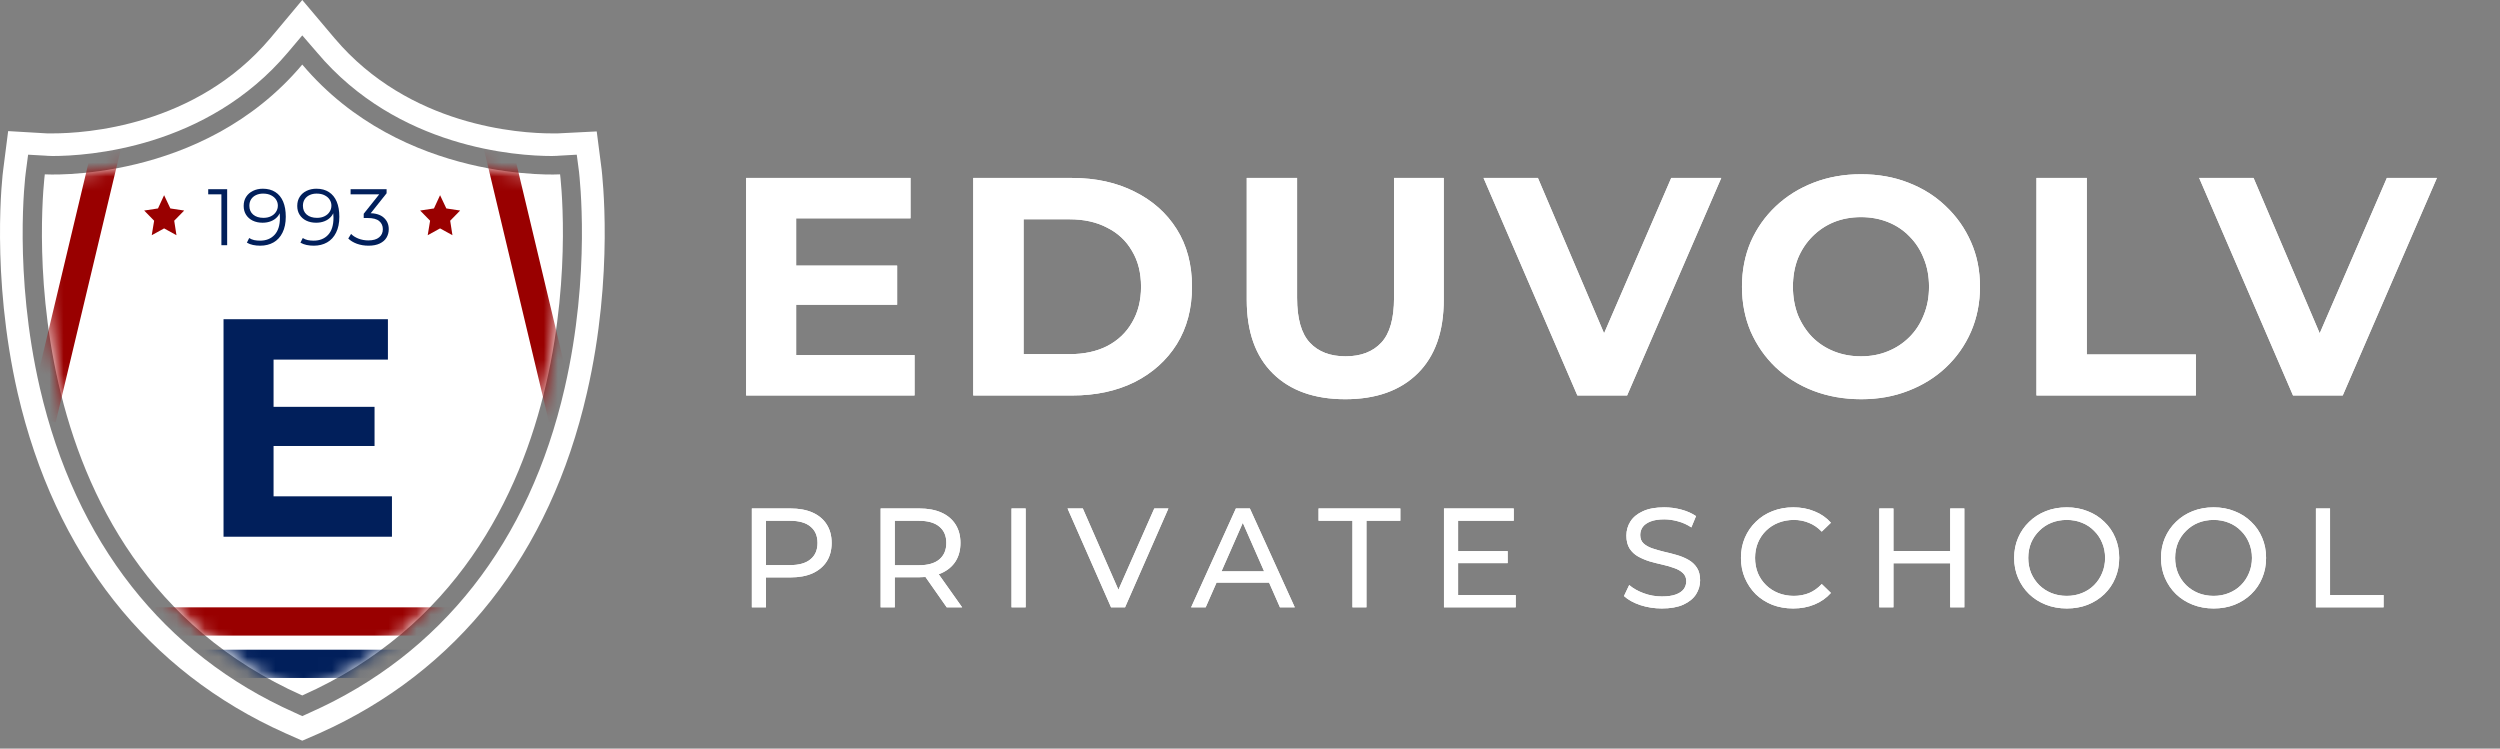 <svg width="177" height="53" viewBox="0 0 177 53" fill="none" xmlns="http://www.w3.org/2000/svg">
<rect x="0" y="0" width="177" height="53" fill="#808080" stroke="none"/>
<path d="M56.104 18.804H63.518V21.576H56.104V18.804ZM56.368 25.14H64.75V28H52.826V12.6H64.464V15.46H56.368V25.14ZM68.906 28V12.6H75.902C77.574 12.6 79.048 12.923 80.324 13.568C81.6 14.199 82.597 15.086 83.316 16.23C84.034 17.374 84.394 18.731 84.394 20.3C84.394 21.855 84.034 23.211 83.316 24.37C82.597 25.514 81.6 26.409 80.324 27.054C79.048 27.685 77.574 28 75.902 28H68.906ZM72.47 25.074H75.726C76.752 25.074 77.64 24.883 78.388 24.502C79.15 24.106 79.737 23.549 80.148 22.83C80.573 22.111 80.786 21.268 80.786 20.3C80.786 19.317 80.573 18.474 80.148 17.77C79.737 17.051 79.15 16.501 78.388 16.12C77.64 15.724 76.752 15.526 75.726 15.526H72.47V25.074ZM95.243 28.264C93.058 28.264 91.35 27.655 90.118 26.438C88.885 25.221 88.269 23.483 88.269 21.224V12.6H91.834V21.092C91.834 22.559 92.134 23.615 92.736 24.26C93.337 24.905 94.18 25.228 95.266 25.228C96.351 25.228 97.194 24.905 97.796 24.26C98.397 23.615 98.698 22.559 98.698 21.092V12.6H102.218V21.224C102.218 23.483 101.602 25.221 100.37 26.438C99.138 27.655 97.429 28.264 95.243 28.264ZM111.679 28L105.035 12.6H108.885L114.693 26.24H112.427L118.323 12.6H121.865L115.199 28H111.679ZM131.779 28.264C130.562 28.264 129.433 28.066 128.391 27.67C127.365 27.274 126.47 26.717 125.707 25.998C124.959 25.279 124.373 24.436 123.947 23.468C123.537 22.5 123.331 21.444 123.331 20.3C123.331 19.156 123.537 18.1 123.947 17.132C124.373 16.164 124.967 15.321 125.729 14.602C126.492 13.883 127.387 13.326 128.413 12.93C129.44 12.534 130.555 12.336 131.757 12.336C132.975 12.336 134.089 12.534 135.101 12.93C136.128 13.326 137.015 13.883 137.763 14.602C138.526 15.321 139.12 16.164 139.545 17.132C139.971 18.085 140.183 19.141 140.183 20.3C140.183 21.444 139.971 22.507 139.545 23.49C139.12 24.458 138.526 25.301 137.763 26.02C137.015 26.724 136.128 27.274 135.101 27.67C134.089 28.066 132.982 28.264 131.779 28.264ZM131.757 25.228C132.447 25.228 133.077 25.111 133.649 24.876C134.236 24.641 134.749 24.304 135.189 23.864C135.629 23.424 135.967 22.903 136.201 22.302C136.451 21.701 136.575 21.033 136.575 20.3C136.575 19.567 136.451 18.899 136.201 18.298C135.967 17.697 135.629 17.176 135.189 16.736C134.764 16.296 134.258 15.959 133.671 15.724C133.085 15.489 132.447 15.372 131.757 15.372C131.068 15.372 130.43 15.489 129.843 15.724C129.271 15.959 128.765 16.296 128.325 16.736C127.885 17.176 127.541 17.697 127.291 18.298C127.057 18.899 126.939 19.567 126.939 20.3C126.939 21.019 127.057 21.686 127.291 22.302C127.541 22.903 127.878 23.424 128.303 23.864C128.743 24.304 129.257 24.641 129.843 24.876C130.43 25.111 131.068 25.228 131.757 25.228ZM144.182 28V12.6H147.746V25.096H155.468V28H144.182ZM162.346 28L155.702 12.6H159.552L165.36 26.24H163.094L168.99 12.6H172.532L165.866 28H162.346Z" fill="white"/>
<path d="M56.104 18.804H63.518V21.576H56.104V18.804ZM56.368 25.14H64.75V28H52.826V12.6H64.464V15.46H56.368V25.14ZM68.906 28V12.6H75.902C77.574 12.6 79.048 12.923 80.324 13.568C81.6 14.199 82.597 15.086 83.316 16.23C84.034 17.374 84.394 18.731 84.394 20.3C84.394 21.855 84.034 23.211 83.316 24.37C82.597 25.514 81.6 26.409 80.324 27.054C79.048 27.685 77.574 28 75.902 28H68.906ZM72.47 25.074H75.726C76.752 25.074 77.64 24.883 78.388 24.502C79.15 24.106 79.737 23.549 80.148 22.83C80.573 22.111 80.786 21.268 80.786 20.3C80.786 19.317 80.573 18.474 80.148 17.77C79.737 17.051 79.15 16.501 78.388 16.12C77.64 15.724 76.752 15.526 75.726 15.526H72.47V25.074ZM95.243 28.264C93.058 28.264 91.35 27.655 90.118 26.438C88.885 25.221 88.269 23.483 88.269 21.224V12.6H91.834V21.092C91.834 22.559 92.134 23.615 92.736 24.26C93.337 24.905 94.18 25.228 95.266 25.228C96.351 25.228 97.194 24.905 97.796 24.26C98.397 23.615 98.698 22.559 98.698 21.092V12.6H102.218V21.224C102.218 23.483 101.602 25.221 100.37 26.438C99.138 27.655 97.429 28.264 95.243 28.264ZM111.679 28L105.035 12.6H108.885L114.693 26.24H112.427L118.323 12.6H121.865L115.199 28H111.679ZM131.779 28.264C130.562 28.264 129.433 28.066 128.391 27.67C127.365 27.274 126.47 26.717 125.707 25.998C124.959 25.279 124.373 24.436 123.947 23.468C123.537 22.5 123.331 21.444 123.331 20.3C123.331 19.156 123.537 18.1 123.947 17.132C124.373 16.164 124.967 15.321 125.729 14.602C126.492 13.883 127.387 13.326 128.413 12.93C129.44 12.534 130.555 12.336 131.757 12.336C132.975 12.336 134.089 12.534 135.101 12.93C136.128 13.326 137.015 13.883 137.763 14.602C138.526 15.321 139.12 16.164 139.545 17.132C139.971 18.085 140.183 19.141 140.183 20.3C140.183 21.444 139.971 22.507 139.545 23.49C139.12 24.458 138.526 25.301 137.763 26.02C137.015 26.724 136.128 27.274 135.101 27.67C134.089 28.066 132.982 28.264 131.779 28.264ZM131.757 25.228C132.447 25.228 133.077 25.111 133.649 24.876C134.236 24.641 134.749 24.304 135.189 23.864C135.629 23.424 135.967 22.903 136.201 22.302C136.451 21.701 136.575 21.033 136.575 20.3C136.575 19.567 136.451 18.899 136.201 18.298C135.967 17.697 135.629 17.176 135.189 16.736C134.764 16.296 134.258 15.959 133.671 15.724C133.085 15.489 132.447 15.372 131.757 15.372C131.068 15.372 130.43 15.489 129.843 15.724C129.271 15.959 128.765 16.296 128.325 16.736C127.885 17.176 127.541 17.697 127.291 18.298C127.057 18.899 126.939 19.567 126.939 20.3C126.939 21.019 127.057 21.686 127.291 22.302C127.541 22.903 127.878 23.424 128.303 23.864C128.743 24.304 129.257 24.641 129.843 24.876C130.43 25.111 131.068 25.228 131.757 25.228ZM144.182 28V12.6H147.746V25.096H155.468V28H144.182ZM162.346 28L155.702 12.6H159.552L165.36 26.24H163.094L168.99 12.6H172.532L165.866 28H162.346Z" fill="white"/>
<path d="M53.231 43V36H55.961C56.575 36 57.098 36.097 57.531 36.29C57.965 36.483 58.298 36.763 58.531 37.13C58.764 37.497 58.881 37.933 58.881 38.44C58.881 38.947 58.764 39.383 58.531 39.75C58.298 40.11 57.965 40.39 57.531 40.59C57.098 40.783 56.575 40.88 55.961 40.88H53.781L54.231 40.41V43H53.231ZM54.231 40.51L53.781 40.01H55.931C56.571 40.01 57.054 39.873 57.381 39.6C57.715 39.327 57.881 38.94 57.881 38.44C57.881 37.94 57.715 37.553 57.381 37.28C57.054 37.007 56.571 36.87 55.931 36.87H53.781L54.231 36.37V40.51ZM62.35 43V36H65.08C65.694 36 66.217 36.097 66.65 36.29C67.084 36.483 67.417 36.763 67.65 37.13C67.884 37.497 68 37.933 68 38.44C68 38.947 67.884 39.383 67.65 39.75C67.417 40.11 67.084 40.387 66.65 40.58C66.217 40.773 65.694 40.87 65.08 40.87H62.9L63.35 40.41V43H62.35ZM67.03 43L65.25 40.46H66.32L68.12 43H67.03ZM63.35 40.51L62.9 40.02H65.05C65.69 40.02 66.174 39.883 66.5 39.61C66.834 39.33 67 38.94 67 38.44C67 37.94 66.834 37.553 66.5 37.28C66.174 37.007 65.69 36.87 65.05 36.87H62.9L63.35 36.37V40.51ZM71.616 43V36H72.616V43H71.616ZM78.663 43L75.583 36H76.663L79.493 42.46H78.873L81.723 36H82.723L79.653 43H78.663ZM84.331 43L87.501 36H88.491L91.671 43H90.621L87.791 36.56H88.191L85.361 43H84.331ZM85.681 41.25L85.951 40.45H89.891L90.181 41.25H85.681ZM95.754 43V36.87H93.354V36H99.144V36.87H96.744V43H95.754ZM103.143 39.02H106.743V39.87H103.143V39.02ZM103.233 42.13H107.313V43H102.233V36H107.173V36.87H103.233V42.13ZM117.658 43.08C117.125 43.08 116.615 43 116.128 42.84C115.641 42.673 115.258 42.46 114.978 42.2L115.348 41.42C115.615 41.653 115.955 41.847 116.368 42C116.781 42.153 117.211 42.23 117.658 42.23C118.065 42.23 118.395 42.183 118.648 42.09C118.901 41.997 119.088 41.87 119.208 41.71C119.328 41.543 119.388 41.357 119.388 41.15C119.388 40.91 119.308 40.717 119.148 40.57C118.995 40.423 118.791 40.307 118.538 40.22C118.291 40.127 118.018 40.047 117.718 39.98C117.418 39.913 117.115 39.837 116.808 39.75C116.508 39.657 116.231 39.54 115.978 39.4C115.731 39.26 115.531 39.073 115.378 38.84C115.225 38.6 115.148 38.293 115.148 37.92C115.148 37.56 115.241 37.23 115.428 36.93C115.621 36.623 115.915 36.38 116.308 36.2C116.708 36.013 117.215 35.92 117.828 35.92C118.235 35.92 118.638 35.973 119.038 36.08C119.438 36.187 119.785 36.34 120.078 36.54L119.748 37.34C119.448 37.14 119.131 36.997 118.798 36.91C118.465 36.817 118.141 36.77 117.828 36.77C117.435 36.77 117.111 36.82 116.858 36.92C116.605 37.02 116.418 37.153 116.298 37.32C116.185 37.487 116.128 37.673 116.128 37.88C116.128 38.127 116.205 38.323 116.358 38.47C116.518 38.617 116.721 38.733 116.968 38.82C117.221 38.907 117.498 38.987 117.798 39.06C118.098 39.127 118.398 39.203 118.698 39.29C119.005 39.377 119.281 39.49 119.528 39.63C119.781 39.77 119.985 39.957 120.138 40.19C120.291 40.423 120.368 40.723 120.368 41.09C120.368 41.443 120.271 41.773 120.078 42.08C119.885 42.38 119.585 42.623 119.178 42.81C118.778 42.99 118.271 43.08 117.658 43.08ZM126.959 43.08C126.425 43.08 125.932 42.993 125.479 42.82C125.032 42.64 124.642 42.39 124.309 42.07C123.982 41.743 123.725 41.363 123.539 40.93C123.352 40.497 123.259 40.02 123.259 39.5C123.259 38.98 123.352 38.503 123.539 38.07C123.725 37.637 123.985 37.26 124.319 36.94C124.652 36.613 125.042 36.363 125.489 36.19C125.942 36.01 126.435 35.92 126.969 35.92C127.509 35.92 128.005 36.013 128.459 36.2C128.919 36.38 129.309 36.65 129.629 37.01L128.979 37.64C128.712 37.36 128.412 37.153 128.079 37.02C127.745 36.88 127.389 36.81 127.009 36.81C126.615 36.81 126.249 36.877 125.909 37.01C125.575 37.143 125.285 37.33 125.039 37.57C124.792 37.81 124.599 38.097 124.459 38.43C124.325 38.757 124.259 39.113 124.259 39.5C124.259 39.887 124.325 40.247 124.459 40.58C124.599 40.907 124.792 41.19 125.039 41.43C125.285 41.67 125.575 41.857 125.909 41.99C126.249 42.123 126.615 42.19 127.009 42.19C127.389 42.19 127.745 42.123 128.079 41.99C128.412 41.85 128.712 41.637 128.979 41.35L129.629 41.98C129.309 42.34 128.919 42.613 128.459 42.8C128.005 42.987 127.505 43.08 126.959 43.08ZM138.075 36H139.075V43H138.075V36ZM134.055 43H133.055V36H134.055V43ZM138.165 39.88H133.955V39.01H138.165V39.88ZM146.331 43.08C145.797 43.08 145.301 42.99 144.841 42.81C144.387 42.63 143.994 42.38 143.661 42.06C143.327 41.733 143.067 41.353 142.881 40.92C142.694 40.487 142.601 40.013 142.601 39.5C142.601 38.987 142.694 38.513 142.881 38.08C143.067 37.647 143.327 37.27 143.661 36.95C143.994 36.623 144.387 36.37 144.841 36.19C145.294 36.01 145.791 35.92 146.331 35.92C146.864 35.92 147.354 36.01 147.801 36.19C148.254 36.363 148.647 36.613 148.981 36.94C149.321 37.26 149.581 37.637 149.761 38.07C149.947 38.503 150.041 38.98 150.041 39.5C150.041 40.02 149.947 40.497 149.761 40.93C149.581 41.363 149.321 41.743 148.981 42.07C148.647 42.39 148.254 42.64 147.801 42.82C147.354 42.993 146.864 43.08 146.331 43.08ZM146.331 42.19C146.717 42.19 147.074 42.123 147.401 41.99C147.734 41.857 148.021 41.67 148.261 41.43C148.507 41.183 148.697 40.897 148.831 40.57C148.971 40.243 149.041 39.887 149.041 39.5C149.041 39.113 148.971 38.757 148.831 38.43C148.697 38.103 148.507 37.82 148.261 37.58C148.021 37.333 147.734 37.143 147.401 37.01C147.074 36.877 146.717 36.81 146.331 36.81C145.937 36.81 145.574 36.877 145.241 37.01C144.914 37.143 144.627 37.333 144.381 37.58C144.134 37.82 143.941 38.103 143.801 38.43C143.667 38.757 143.601 39.113 143.601 39.5C143.601 39.887 143.667 40.243 143.801 40.57C143.941 40.897 144.134 41.183 144.381 41.43C144.627 41.67 144.914 41.857 145.241 41.99C145.574 42.123 145.937 42.19 146.331 42.19ZM156.729 43.08C156.196 43.08 155.699 42.99 155.239 42.81C154.786 42.63 154.392 42.38 154.059 42.06C153.726 41.733 153.466 41.353 153.279 40.92C153.092 40.487 152.999 40.013 152.999 39.5C152.999 38.987 153.092 38.513 153.279 38.08C153.466 37.647 153.726 37.27 154.059 36.95C154.392 36.623 154.786 36.37 155.239 36.19C155.692 36.01 156.189 35.92 156.729 35.92C157.262 35.92 157.752 36.01 158.199 36.19C158.652 36.363 159.046 36.613 159.379 36.94C159.719 37.26 159.979 37.637 160.159 38.07C160.346 38.503 160.439 38.98 160.439 39.5C160.439 40.02 160.346 40.497 160.159 40.93C159.979 41.363 159.719 41.743 159.379 42.07C159.046 42.39 158.652 42.64 158.199 42.82C157.752 42.993 157.262 43.08 156.729 43.08ZM156.729 42.19C157.116 42.19 157.472 42.123 157.799 41.99C158.132 41.857 158.419 41.67 158.659 41.43C158.906 41.183 159.096 40.897 159.229 40.57C159.369 40.243 159.439 39.887 159.439 39.5C159.439 39.113 159.369 38.757 159.229 38.43C159.096 38.103 158.906 37.82 158.659 37.58C158.419 37.333 158.132 37.143 157.799 37.01C157.472 36.877 157.116 36.81 156.729 36.81C156.336 36.81 155.972 36.877 155.639 37.01C155.312 37.143 155.026 37.333 154.779 37.58C154.532 37.82 154.339 38.103 154.199 38.43C154.066 38.757 153.999 39.113 153.999 39.5C153.999 39.887 154.066 40.243 154.199 40.57C154.339 40.897 154.532 41.183 154.779 41.43C155.026 41.67 155.312 41.857 155.639 41.99C155.972 42.123 156.336 42.19 156.729 42.19ZM163.967 43V36H164.967V42.13H168.757V43H163.967Z" fill="white"/>
<path d="M53.231 43V36H55.961C56.575 36 57.098 36.097 57.531 36.29C57.965 36.483 58.298 36.763 58.531 37.13C58.764 37.497 58.881 37.933 58.881 38.44C58.881 38.947 58.764 39.383 58.531 39.75C58.298 40.11 57.965 40.39 57.531 40.59C57.098 40.783 56.575 40.88 55.961 40.88H53.781L54.231 40.41V43H53.231ZM54.231 40.51L53.781 40.01H55.931C56.571 40.01 57.054 39.873 57.381 39.6C57.715 39.327 57.881 38.94 57.881 38.44C57.881 37.94 57.715 37.553 57.381 37.28C57.054 37.007 56.571 36.87 55.931 36.87H53.781L54.231 36.37V40.51ZM62.35 43V36H65.08C65.694 36 66.217 36.097 66.65 36.29C67.084 36.483 67.417 36.763 67.65 37.13C67.884 37.497 68 37.933 68 38.44C68 38.947 67.884 39.383 67.65 39.75C67.417 40.11 67.084 40.387 66.65 40.58C66.217 40.773 65.694 40.87 65.08 40.87H62.9L63.35 40.41V43H62.35ZM67.03 43L65.25 40.46H66.32L68.12 43H67.03ZM63.35 40.51L62.9 40.02H65.05C65.69 40.02 66.174 39.883 66.5 39.61C66.834 39.33 67 38.94 67 38.44C67 37.94 66.834 37.553 66.5 37.28C66.174 37.007 65.69 36.87 65.05 36.87H62.9L63.35 36.37V40.51ZM71.616 43V36H72.616V43H71.616ZM78.663 43L75.583 36H76.663L79.493 42.46H78.873L81.723 36H82.723L79.653 43H78.663ZM84.331 43L87.501 36H88.491L91.671 43H90.621L87.791 36.56H88.191L85.361 43H84.331ZM85.681 41.25L85.951 40.45H89.891L90.181 41.25H85.681ZM95.754 43V36.87H93.354V36H99.144V36.87H96.744V43H95.754ZM103.143 39.02H106.743V39.87H103.143V39.02ZM103.233 42.13H107.313V43H102.233V36H107.173V36.87H103.233V42.13ZM117.658 43.08C117.125 43.08 116.615 43 116.128 42.84C115.641 42.673 115.258 42.46 114.978 42.2L115.348 41.42C115.615 41.653 115.955 41.847 116.368 42C116.781 42.153 117.211 42.23 117.658 42.23C118.065 42.23 118.395 42.183 118.648 42.09C118.901 41.997 119.088 41.87 119.208 41.71C119.328 41.543 119.388 41.357 119.388 41.15C119.388 40.91 119.308 40.717 119.148 40.57C118.995 40.423 118.791 40.307 118.538 40.22C118.291 40.127 118.018 40.047 117.718 39.98C117.418 39.913 117.115 39.837 116.808 39.75C116.508 39.657 116.231 39.54 115.978 39.4C115.731 39.26 115.531 39.073 115.378 38.84C115.225 38.6 115.148 38.293 115.148 37.92C115.148 37.56 115.241 37.23 115.428 36.93C115.621 36.623 115.915 36.38 116.308 36.2C116.708 36.013 117.215 35.92 117.828 35.92C118.235 35.92 118.638 35.973 119.038 36.08C119.438 36.187 119.785 36.34 120.078 36.54L119.748 37.34C119.448 37.14 119.131 36.997 118.798 36.91C118.465 36.817 118.141 36.77 117.828 36.77C117.435 36.77 117.111 36.82 116.858 36.92C116.605 37.02 116.418 37.153 116.298 37.32C116.185 37.487 116.128 37.673 116.128 37.88C116.128 38.127 116.205 38.323 116.358 38.47C116.518 38.617 116.721 38.733 116.968 38.82C117.221 38.907 117.498 38.987 117.798 39.06C118.098 39.127 118.398 39.203 118.698 39.29C119.005 39.377 119.281 39.49 119.528 39.63C119.781 39.77 119.985 39.957 120.138 40.19C120.291 40.423 120.368 40.723 120.368 41.09C120.368 41.443 120.271 41.773 120.078 42.08C119.885 42.38 119.585 42.623 119.178 42.81C118.778 42.99 118.271 43.08 117.658 43.08ZM126.959 43.08C126.425 43.08 125.932 42.993 125.479 42.82C125.032 42.64 124.642 42.39 124.309 42.07C123.982 41.743 123.725 41.363 123.539 40.93C123.352 40.497 123.259 40.02 123.259 39.5C123.259 38.98 123.352 38.503 123.539 38.07C123.725 37.637 123.985 37.26 124.319 36.94C124.652 36.613 125.042 36.363 125.489 36.19C125.942 36.01 126.435 35.92 126.969 35.92C127.509 35.92 128.005 36.013 128.459 36.2C128.919 36.38 129.309 36.65 129.629 37.01L128.979 37.64C128.712 37.36 128.412 37.153 128.079 37.02C127.745 36.88 127.389 36.81 127.009 36.81C126.615 36.81 126.249 36.877 125.909 37.01C125.575 37.143 125.285 37.33 125.039 37.57C124.792 37.81 124.599 38.097 124.459 38.43C124.325 38.757 124.259 39.113 124.259 39.5C124.259 39.887 124.325 40.247 124.459 40.58C124.599 40.907 124.792 41.19 125.039 41.43C125.285 41.67 125.575 41.857 125.909 41.99C126.249 42.123 126.615 42.19 127.009 42.19C127.389 42.19 127.745 42.123 128.079 41.99C128.412 41.85 128.712 41.637 128.979 41.35L129.629 41.98C129.309 42.34 128.919 42.613 128.459 42.8C128.005 42.987 127.505 43.08 126.959 43.08ZM138.075 36H139.075V43H138.075V36ZM134.055 43H133.055V36H134.055V43ZM138.165 39.88H133.955V39.01H138.165V39.88ZM146.331 43.08C145.797 43.08 145.301 42.99 144.841 42.81C144.387 42.63 143.994 42.38 143.661 42.06C143.327 41.733 143.067 41.353 142.881 40.92C142.694 40.487 142.601 40.013 142.601 39.5C142.601 38.987 142.694 38.513 142.881 38.08C143.067 37.647 143.327 37.27 143.661 36.95C143.994 36.623 144.387 36.37 144.841 36.19C145.294 36.01 145.791 35.92 146.331 35.92C146.864 35.92 147.354 36.01 147.801 36.19C148.254 36.363 148.647 36.613 148.981 36.94C149.321 37.26 149.581 37.637 149.761 38.07C149.947 38.503 150.041 38.98 150.041 39.5C150.041 40.02 149.947 40.497 149.761 40.93C149.581 41.363 149.321 41.743 148.981 42.07C148.647 42.39 148.254 42.64 147.801 42.82C147.354 42.993 146.864 43.08 146.331 43.08ZM146.331 42.19C146.717 42.19 147.074 42.123 147.401 41.99C147.734 41.857 148.021 41.67 148.261 41.43C148.507 41.183 148.697 40.897 148.831 40.57C148.971 40.243 149.041 39.887 149.041 39.5C149.041 39.113 148.971 38.757 148.831 38.43C148.697 38.103 148.507 37.82 148.261 37.58C148.021 37.333 147.734 37.143 147.401 37.01C147.074 36.877 146.717 36.81 146.331 36.81C145.937 36.81 145.574 36.877 145.241 37.01C144.914 37.143 144.627 37.333 144.381 37.58C144.134 37.82 143.941 38.103 143.801 38.43C143.667 38.757 143.601 39.113 143.601 39.5C143.601 39.887 143.667 40.243 143.801 40.57C143.941 40.897 144.134 41.183 144.381 41.43C144.627 41.67 144.914 41.857 145.241 41.99C145.574 42.123 145.937 42.19 146.331 42.19ZM156.729 43.08C156.196 43.08 155.699 42.99 155.239 42.81C154.786 42.63 154.392 42.38 154.059 42.06C153.726 41.733 153.466 41.353 153.279 40.92C153.092 40.487 152.999 40.013 152.999 39.5C152.999 38.987 153.092 38.513 153.279 38.08C153.466 37.647 153.726 37.27 154.059 36.95C154.392 36.623 154.786 36.37 155.239 36.19C155.692 36.01 156.189 35.92 156.729 35.92C157.262 35.92 157.752 36.01 158.199 36.19C158.652 36.363 159.046 36.613 159.379 36.94C159.719 37.26 159.979 37.637 160.159 38.07C160.346 38.503 160.439 38.98 160.439 39.5C160.439 40.02 160.346 40.497 160.159 40.93C159.979 41.363 159.719 41.743 159.379 42.07C159.046 42.39 158.652 42.64 158.199 42.82C157.752 42.993 157.262 43.08 156.729 43.08ZM156.729 42.19C157.116 42.19 157.472 42.123 157.799 41.99C158.132 41.857 158.419 41.67 158.659 41.43C158.906 41.183 159.096 40.897 159.229 40.57C159.369 40.243 159.439 39.887 159.439 39.5C159.439 39.113 159.369 38.757 159.229 38.43C159.096 38.103 158.906 37.82 158.659 37.58C158.419 37.333 158.132 37.143 157.799 37.01C157.472 36.877 157.116 36.81 156.729 36.81C156.336 36.81 155.972 36.877 155.639 37.01C155.312 37.143 155.026 37.333 154.779 37.58C154.532 37.82 154.339 38.103 154.199 38.43C154.066 38.757 153.999 39.113 153.999 39.5C153.999 39.887 154.066 40.243 154.199 40.57C154.339 40.897 154.532 41.183 154.779 41.43C155.026 41.67 155.312 41.857 155.639 41.99C155.972 42.123 156.336 42.19 156.729 42.19ZM163.967 43V36H164.967V42.13H168.757V43H163.967Z" fill="white"/>
<path fill-rule="evenodd" clip-rule="evenodd" d="M41.553 27.822C38.936 39.238 32.38 47.545 22.629 51.908L21.401 52.441L20.197 51.908C10.445 47.545 3.89 39.238 1.249 27.822C-0.673 19.399 0.184 12.275 0.23 11.996L0.577 9.282L3.334 9.444C3.357 9.444 3.496 9.444 3.728 9.444C6.021 9.444 13.85 8.957 19.131 2.715L21.401 0L23.694 2.715C28.976 8.957 36.805 9.444 39.075 9.444C39.306 9.444 39.445 9.444 39.492 9.444L42.248 9.305L42.595 11.996C42.619 12.275 43.499 19.399 41.553 27.822ZM40.997 12.182L40.835 10.952L39.584 11.022C39.561 11.022 39.376 11.045 39.075 11.045C36.619 11.045 28.165 10.511 22.444 3.713L21.401 2.506L20.382 3.713C14.637 10.511 6.183 11.045 3.728 11.045C3.427 11.045 3.264 11.022 3.241 11.022L1.99 10.952L1.828 12.182C1.782 12.484 0.948 19.329 2.824 27.474C5.349 38.38 11.58 46.315 20.845 50.446L21.401 50.701L21.957 50.446C31.245 46.315 37.476 38.38 39.978 27.474C41.854 19.329 41.02 12.484 40.997 12.182Z" fill="white"/>
<path d="M21.401 49.239C43.105 39.586 39.654 12.344 39.654 12.344C39.654 12.344 28.535 13.017 21.401 4.571C14.29 13.017 3.172 12.344 3.172 12.344C3.172 12.344 -0.303 39.586 21.401 49.239Z" fill="white"/>
<mask id="mask0_318_20" style="mask-type:alpha" maskUnits="userSpaceOnUse" x="2" y="4" width="38" height="46">
<path d="M21.401 49.239C43.105 39.586 39.654 12.344 39.654 12.344C39.654 12.344 28.535 13.017 21.401 4.571C14.29 13.017 3.172 12.344 3.172 12.344C3.172 12.344 -0.303 39.586 21.401 49.239Z" fill="white"/>
</mask>
<g mask="url(#mask0_318_20)">
<path d="M11 46H32V48H11V46Z" fill="#011F5B"/>
<rect x="11" y="43" width="21" height="2" fill="#990000"/>
<rect width="21" height="2" transform="matrix(-0.232 0.973 0.973 0.232 6.868 9)" fill="#990000"/>
<rect x="35.946" y="9" width="21" height="2" transform="rotate(76.597 35.946 9)" fill="#990000"/>
</g>
<path d="M11.619 13.82L12.061 14.758L13.04 14.906L12.334 15.627L12.494 16.653L11.619 16.17L10.743 16.653L10.913 15.627L10.207 14.906L11.186 14.758L11.619 13.82Z" fill="#990000"/>
<path d="M31.157 13.82L31.6 14.758L32.578 14.906L31.873 15.627L32.033 16.653L31.157 16.17L30.282 16.653L30.451 15.627L29.746 14.906L30.724 14.758L31.157 13.82Z" fill="#990000"/>
<path d="M15.675 17.361V13.565L15.857 13.758H14.741V13.395H16.083V17.361H15.675Z" fill="#011F5B"/>
<path d="M18.607 13.361C18.958 13.361 19.254 13.441 19.496 13.599C19.738 13.754 19.921 13.979 20.046 14.274C20.17 14.568 20.233 14.925 20.233 15.344C20.233 15.79 20.155 16.166 20 16.472C19.849 16.778 19.638 17.008 19.366 17.163C19.094 17.318 18.778 17.395 18.419 17.395C18.242 17.395 18.072 17.378 17.91 17.344C17.751 17.31 17.607 17.256 17.479 17.18L17.643 16.852C17.745 16.919 17.862 16.969 17.994 16.999C18.131 17.025 18.27 17.038 18.414 17.038C18.841 17.038 19.181 16.902 19.434 16.631C19.691 16.359 19.819 15.953 19.819 15.412C19.819 15.325 19.813 15.222 19.802 15.101C19.794 14.98 19.774 14.859 19.74 14.738L19.881 14.846C19.843 15.042 19.762 15.21 19.638 15.35C19.517 15.486 19.366 15.59 19.184 15.662C19.007 15.733 18.808 15.769 18.59 15.769C18.329 15.769 18.096 15.72 17.893 15.622C17.692 15.524 17.536 15.386 17.422 15.208C17.309 15.031 17.252 14.821 17.252 14.579C17.252 14.33 17.311 14.115 17.428 13.934C17.545 13.752 17.706 13.613 17.91 13.514C18.117 13.412 18.35 13.361 18.607 13.361ZM18.623 13.707C18.435 13.707 18.267 13.743 18.119 13.815C17.976 13.883 17.862 13.981 17.779 14.109C17.696 14.238 17.655 14.391 17.655 14.568C17.655 14.829 17.743 15.037 17.921 15.191C18.102 15.346 18.346 15.424 18.652 15.424C18.856 15.424 19.033 15.386 19.184 15.31C19.339 15.235 19.458 15.131 19.541 14.999C19.628 14.867 19.672 14.719 19.672 14.557C19.672 14.409 19.632 14.272 19.553 14.143C19.473 14.015 19.356 13.911 19.201 13.832C19.047 13.748 18.854 13.707 18.623 13.707Z" fill="#011F5B"/>
<path d="M22.399 13.361C22.75 13.361 23.047 13.441 23.289 13.599C23.53 13.754 23.713 13.979 23.838 14.274C23.963 14.568 24.025 14.925 24.025 15.344C24.025 15.79 23.948 16.166 23.793 16.472C23.642 16.778 23.43 17.008 23.158 17.163C22.886 17.318 22.571 17.395 22.212 17.395C22.035 17.395 21.865 17.378 21.702 17.344C21.544 17.31 21.4 17.256 21.271 17.18L21.436 16.852C21.538 16.919 21.655 16.969 21.787 16.999C21.923 17.025 22.063 17.038 22.206 17.038C22.633 17.038 22.973 16.902 23.226 16.631C23.483 16.359 23.611 15.953 23.611 15.412C23.611 15.325 23.606 15.222 23.595 15.101C23.587 14.98 23.566 14.859 23.532 14.738L23.674 14.846C23.636 15.042 23.555 15.21 23.43 15.35C23.309 15.486 23.158 15.59 22.977 15.662C22.799 15.733 22.601 15.769 22.382 15.769C22.121 15.769 21.889 15.72 21.685 15.622C21.485 15.524 21.328 15.386 21.215 15.208C21.102 15.031 21.045 14.821 21.045 14.579C21.045 14.33 21.103 14.115 21.221 13.934C21.338 13.752 21.498 13.613 21.702 13.514C21.91 13.412 22.142 13.361 22.399 13.361ZM22.416 13.707C22.227 13.707 22.059 13.743 21.912 13.815C21.768 13.883 21.655 13.981 21.572 14.109C21.489 14.238 21.447 14.391 21.447 14.568C21.447 14.829 21.536 15.037 21.713 15.191C21.895 15.346 22.138 15.424 22.444 15.424C22.648 15.424 22.826 15.386 22.977 15.31C23.132 15.235 23.251 15.131 23.334 14.999C23.421 14.867 23.464 14.719 23.464 14.557C23.464 14.409 23.425 14.272 23.345 14.143C23.266 14.015 23.149 13.911 22.994 13.832C22.839 13.748 22.646 13.707 22.416 13.707Z" fill="#011F5B"/>
<path d="M26.085 17.395C25.798 17.395 25.526 17.35 25.269 17.259C25.016 17.165 24.812 17.04 24.657 16.886L24.856 16.562C24.984 16.695 25.156 16.804 25.371 16.891C25.59 16.978 25.828 17.021 26.085 17.021C26.414 17.021 26.665 16.95 26.839 16.806C27.016 16.663 27.105 16.47 27.105 16.228C27.105 15.986 27.018 15.794 26.845 15.65C26.674 15.507 26.404 15.435 26.034 15.435H25.751V15.135L26.975 13.599L27.032 13.758H24.822V13.395H27.371V13.684L26.148 15.22L25.949 15.089H26.102C26.578 15.089 26.933 15.195 27.168 15.407C27.405 15.618 27.524 15.89 27.524 16.223C27.524 16.445 27.471 16.646 27.366 16.823C27.26 17.001 27.099 17.14 26.884 17.242C26.673 17.344 26.406 17.395 26.085 17.395Z" fill="#011F5B"/>
<path d="M19.104 28.804H26.518V31.576H19.104V28.804ZM19.368 35.14H27.75V38H15.826V22.6H27.464V25.46H19.368V35.14Z" fill="#011F5B"/>
</svg>
